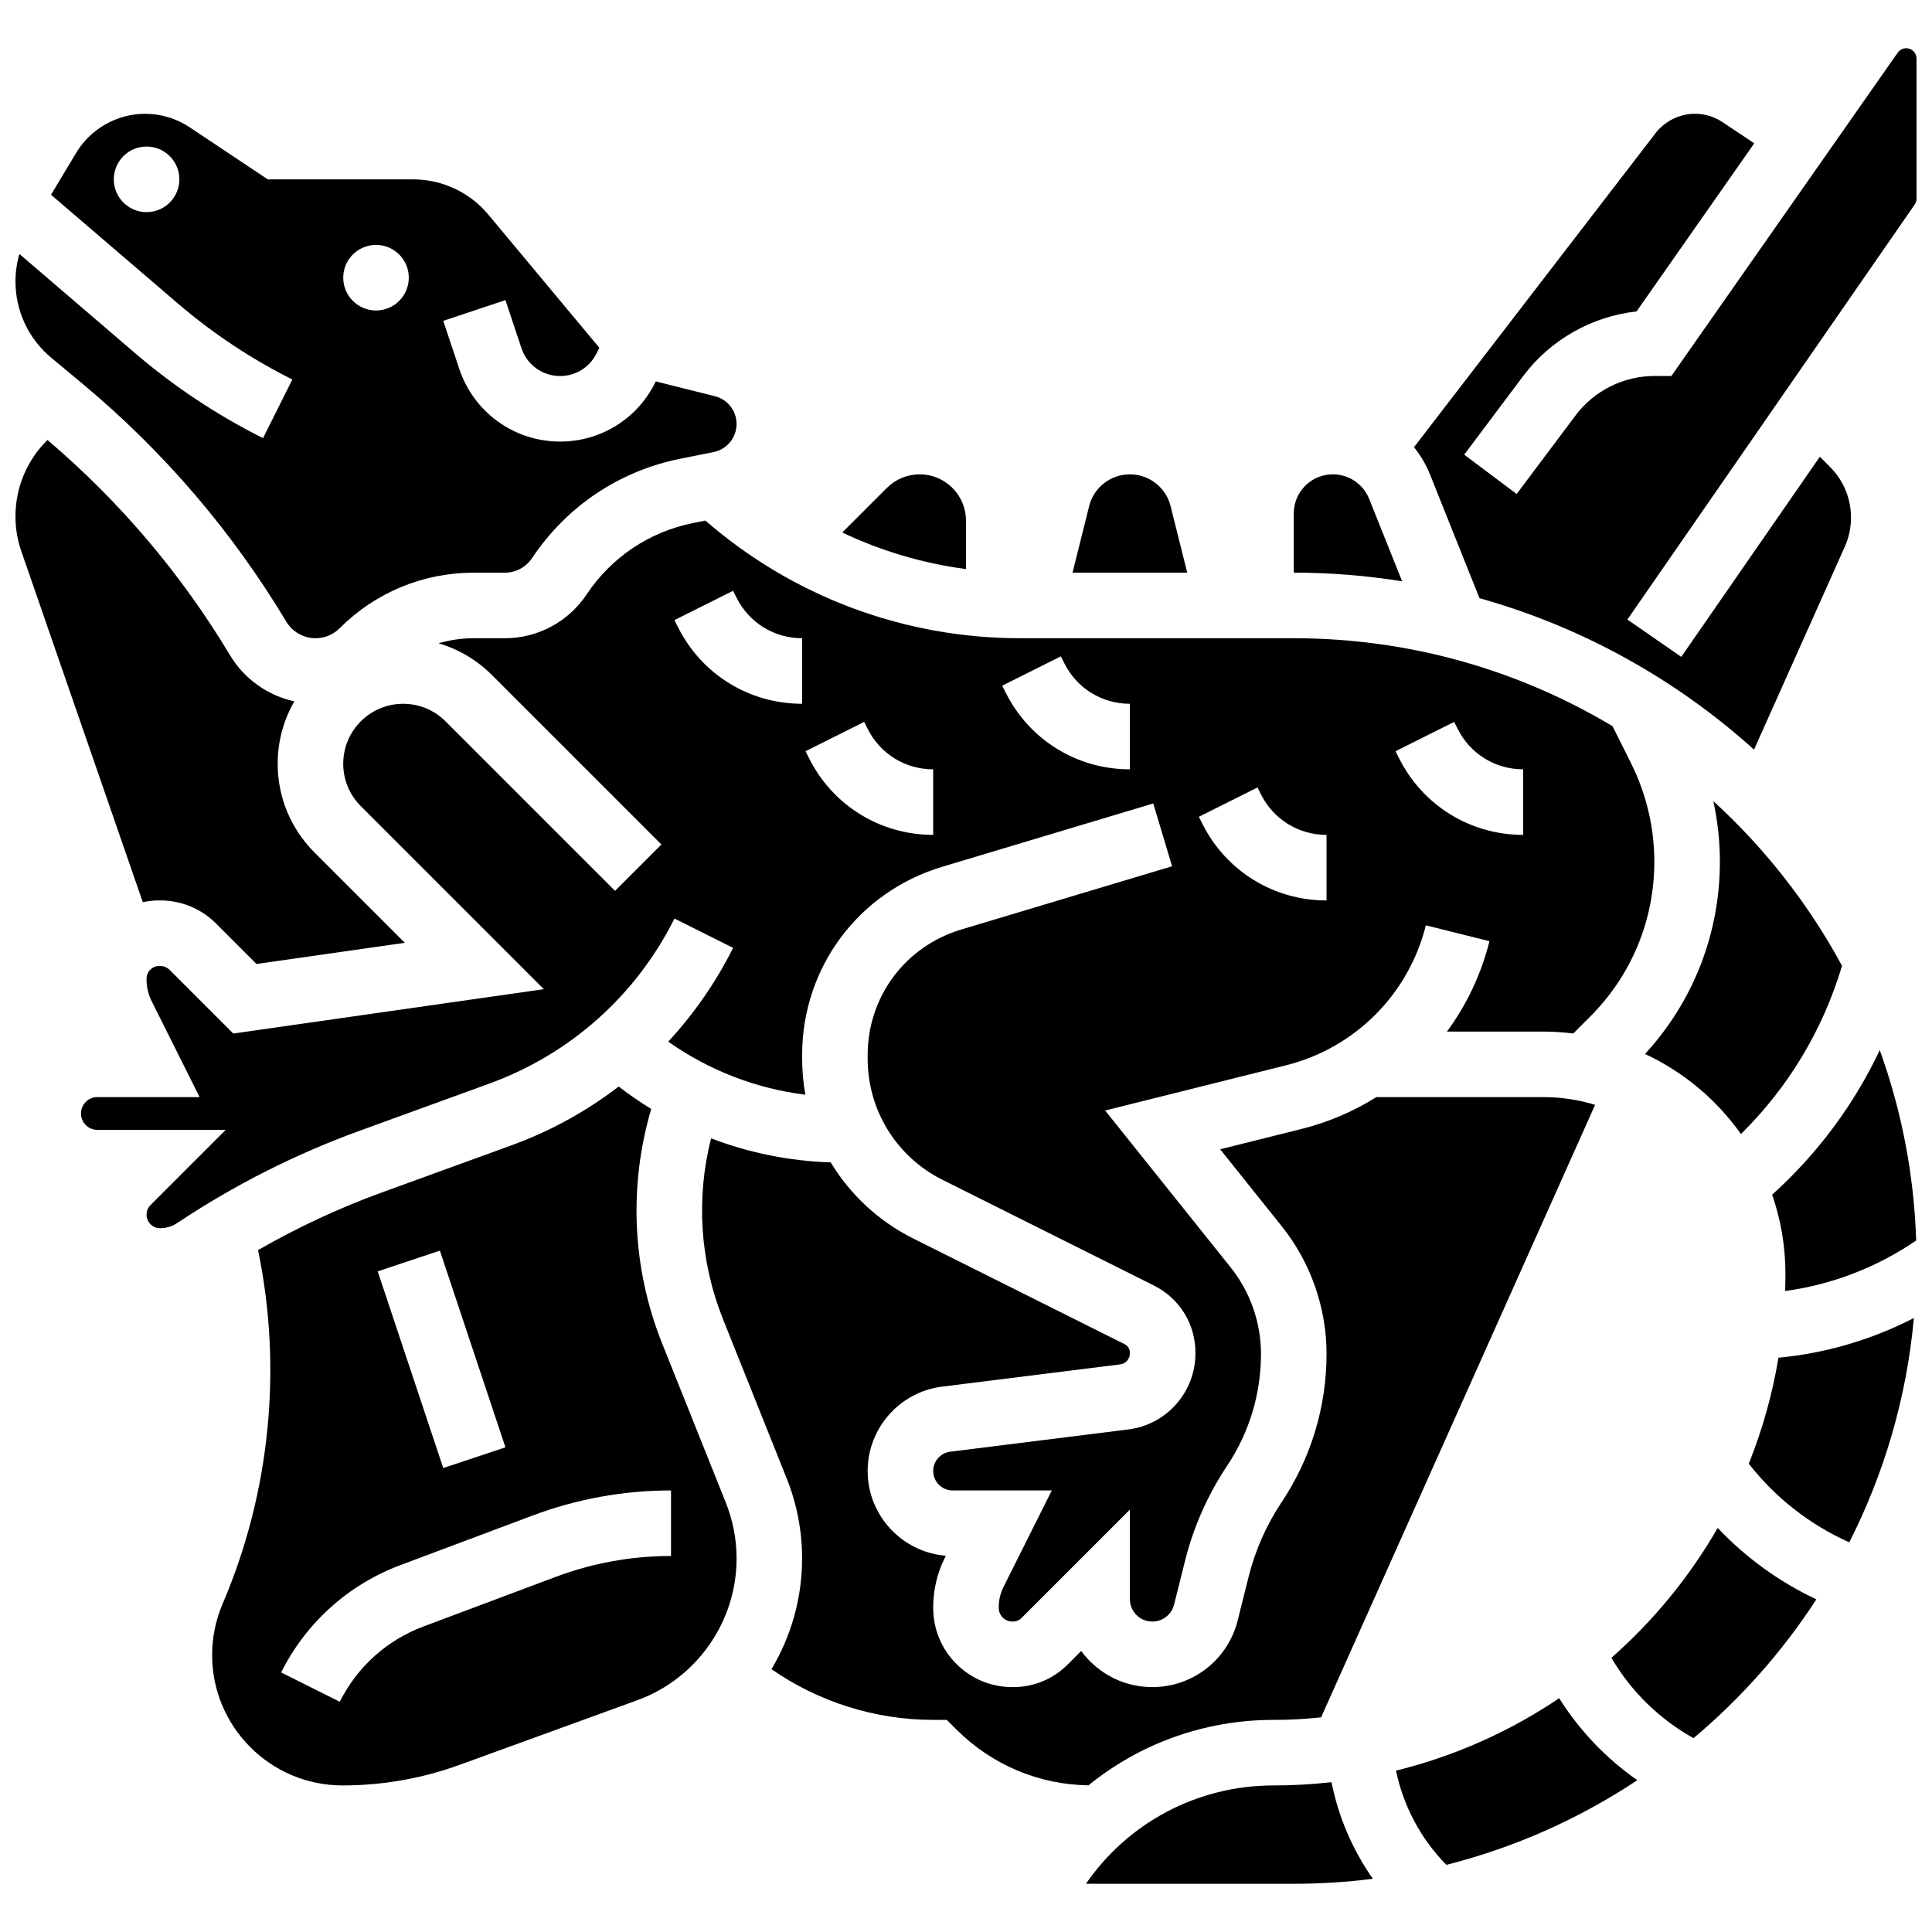 <?xml version="1.0" encoding="UTF-8"?>
<!-- Uploaded to: SVG Find, www.svgrepo.com, Generator: SVG Find Mixer Tools -->
<svg width="800px" height="800px" version="1.1" viewBox="144 144 512 512" xmlns="http://www.w3.org/2000/svg">
 <defs>
  <clipPath id="e">
   <path d="m148.09 174h191.91v140h-191.91z"/>
  </clipPath>
  <clipPath id="d">
   <path d="m148.09 260h103.91v140h-103.91z"/>
  </clipPath>
  <clipPath id="c">
   <path d="m613 422h38.902v65h-38.902z"/>
  </clipPath>
  <clipPath id="b">
   <path d="m607 493h44.902v60h-44.902z"/>
  </clipPath>
  <clipPath id="a">
   <path d="m518 156h133.9v187h-133.9z"/>
  </clipPath>
 </defs>
 <path d="m400 281.99c0-6.785-5.5-12.285-12.285-12.285-3.258 0-6.383 1.293-8.688 3.598l-11.816 11.816c10.328 4.906 21.387 8.188 32.789 9.691z"/>
 <path d="m454.22 278.13c-1.238-4.953-5.688-8.426-10.793-8.426-5.106 0-9.555 3.473-10.793 8.426l-4.406 17.633h30.402z"/>
 <path d="m506.84 276.21c-1.574-3.934-5.383-6.512-9.617-6.512-5.723 0-10.359 4.637-10.359 10.359v15.699c9.656 0 19.254 0.789 28.715 2.297z"/>
 <path d="m319.5 500.1c-7.984-19.957-8.949-41.773-2.918-62.215-2.973-1.812-5.844-3.805-8.625-5.938-8.516 6.527-18.039 11.801-28.359 15.555l-34.391 12.508c-11.355 4.129-22.344 9.258-32.82 15.277 6.488 31.281 3.219 64.309-9.379 93.707-1.852 4.324-2.793 8.902-2.793 13.609 0 19.055 15.5 34.555 34.555 34.555 10.637 0 21.102-1.844 31.098-5.481l47.031-17.102c15.73-5.715 26.301-20.805 26.301-37.543 0-5.106-0.961-10.098-2.856-14.836zm-58.926-24.668 17.371 52.117-16.48 5.496-17.371-52.117zm61.25 80.922c-10.48 0-20.773 1.867-30.59 5.547l-35.039 13.141c-9.668 3.625-17.535 10.707-22.152 19.945l-15.539-7.769c6.586-13.172 17.805-23.273 31.594-28.441l35.039-13.141c11.773-4.414 24.117-6.652 36.688-6.652z"/>
 <path d="m605.37 444.53c12.555-12.371 21.707-27.57 26.785-44.582-8.871-16.41-20.438-31.152-34.105-43.637 1.145 5.262 1.738 10.641 1.738 16.02 0 19.059-7.027 37.035-19.84 50.988 10.211 4.75 18.969 12.105 25.422 21.211z"/>
 <path d="m273.66 431.17c21.445-7.797 38.875-23.332 49.082-43.742l15.539 7.769c-4.582 9.164-10.383 17.504-17.195 24.844 10.781 7.617 23.246 12.441 36.344 14.07-0.562-3.121-0.855-6.328-0.855-9.586v-0.91c0-23.188 14.922-43.246 37.133-49.91l55.918-16.777 4.992 16.641-55.918 16.777c-14.812 4.449-24.762 17.816-24.762 33.273v0.91c0 13.707 7.617 26.031 19.875 32.16l56.02 28.008c6.766 3.383 10.969 10.188 10.969 17.75v0.219c0 10.219-7.629 18.879-17.742 20.145l-47.238 5.906c-2.57 0.32-4.512 2.519-4.512 5.113 0 2.84 2.312 5.152 5.152 5.152h26.277l-12.801 25.586c-0.82 1.645-1.258 3.481-1.258 5.32v0.215c0 1.312 0.664 2.172 1.059 2.57 0.395 0.395 1.246 1.055 2.543 1.055h0.242c0.789 0 1.566-0.324 2.125-0.883l28.781-28.773v23.707c0 1.59 0.617 3.082 1.742 4.207s2.617 1.742 4.207 1.742c2.734 0 5.106-1.852 5.769-4.504l2.883-11.527c2.25-9.016 6.012-17.508 11.168-25.246 5.875-8.809 8.977-19.062 8.977-29.648 0-8.309-2.859-16.457-8.051-22.945l-33.25-41.559 47.879-11.969c18.312-4.578 32.535-18.797 37.113-37.113l16.852 4.211c-2.203 8.809-6.074 16.902-11.258 23.953h25.547c2.684 0 5.324 0.188 7.926 0.508l4.461-4.461c10.973-10.98 17.02-25.574 17.02-41.094 0-8.973-2.121-17.957-6.133-25.984l-4.953-9.91c-24.73-14.789-53.621-23.301-84.465-23.301h-72.473c-30.832 0-60.289-11.043-83.461-31.184l-3.184 0.637c-11.648 2.332-21.695 9.055-28.285 18.941-4.844 7.266-12.949 11.605-21.684 11.605h-8.219c-3.207 0-6.344 0.461-9.336 1.344 5.285 1.547 10.129 4.394 14.133 8.398l44.922 44.922-12.285 12.285-44.922-44.922c-3-3-6.988-4.652-11.23-4.652-8.758-0.004-15.883 7.121-15.883 15.879 0 4.242 1.652 8.23 4.652 11.23l48.52 48.52-82.301 11.758-16.848-16.848c-0.68-0.68-1.582-1.055-2.543-1.055h-0.242c-1.852 0-3.356 1.508-3.356 3.356v0.191c0 2.051 0.457 3.996 1.355 5.793l12.699 25.406h-27.086c-2.394 0-4.344 1.949-4.344 4.344 0 2.394 1.949 4.344 4.344 4.344h34l-19.918 19.918c-0.668 0.668-1.051 1.598-1.051 2.543 0 1.984 1.613 3.598 3.598 3.598 1.609 0 3.168-0.473 4.504-1.363 15.059-10.039 31.32-18.266 48.328-24.449zm255.71-95.859 0.918 1.832c3.312 6.625 9.969 10.738 17.371 10.738v17.371c-14.027 0-26.641-7.793-32.91-20.34l-0.918-1.832zm-52.117 17.371 0.918 1.836c3.312 6.625 9.969 10.738 17.371 10.738v17.371c-14.027 0-26.641-7.793-32.91-20.34l-0.918-1.832zm-52.117-34.746 0.918 1.836c3.312 6.625 9.969 10.738 17.371 10.738v17.371c-14.027 0-26.641-7.793-32.91-20.34l-0.918-1.832zm-52.117 17.375 0.914 1.832c3.312 6.625 9.969 10.738 17.371 10.738v17.371c-14.027 0-26.641-7.793-32.91-20.34l-0.918-1.832zm-34.746-34.746 0.918 1.832c3.312 6.625 9.969 10.738 17.371 10.738v17.371c-14.027 0-26.641-7.793-32.91-20.34l-0.918-1.832z"/>
 <g clip-path="url(#e)">
  <path d="m157.55 238.77 8.336 6.945c21.457 17.879 39.617 39.086 53.988 63.035 1.621 2.707 4.594 4.387 7.746 4.387 2.414 0 4.684-0.938 6.387-2.644 9.496-9.496 22.125-14.727 35.555-14.727h8.219c2.91 0 5.613-1.445 7.227-3.867 9.164-13.746 23.133-23.102 39.332-26.34l8.75-1.75c3.539-0.707 6.106-3.84 6.106-7.445 0-3.492-2.367-6.519-5.754-7.367l-15.652-3.914-0.191 0.379c-4.797 9.598-14.445 15.559-25.176 15.559-12.137 0-22.867-7.734-26.707-19.25l-4.25-12.746 16.48-5.492 4.25 12.75c1.469 4.41 5.578 7.371 10.227 7.371 4.109 0 7.805-2.285 9.641-5.957l0.766-1.531-29.379-35.25c-4.961-5.969-12.258-9.383-20.016-9.383h-38.477l-20.691-13.797c-3.512-2.34-7.598-3.578-11.816-3.578-7.441 0-14.438 3.965-18.266 10.344l-6.664 11.109 33.602 28.805c9.246 7.926 19.457 14.707 30.352 20.152l-7.769 15.539c-12.16-6.082-23.562-13.652-33.887-22.5l-30.68-26.301c-0.684 2.356-1.039 4.805-1.039 7.281 0 7.82 3.445 15.18 9.453 20.184zm86.098-29.867c4.797 0 8.688 3.891 8.688 8.688 0 4.797-3.891 8.688-8.688 8.688s-8.688-3.891-8.688-8.688c0-4.797 3.891-8.688 8.688-8.688zm-60.805-8.688c-4.797 0-8.688-3.891-8.688-8.688 0-4.797 3.891-8.688 8.688-8.688s8.688 3.891 8.688 8.688c0 4.801-3.891 8.688-8.688 8.688z"/>
 </g>
 <g clip-path="url(#d)">
  <path d="m186.2 382.62h0.242c5.602 0 10.867 2.18 14.828 6.141l10.703 10.703 39.309-5.613-23.953-23.953c-6.281-6.281-9.738-14.633-9.738-23.516 0-6.008 1.609-11.641 4.406-16.508-7.016-1.547-13.254-5.926-17.016-12.195-12.953-21.59-29.234-40.777-48.395-57.078-5.387 5.281-8.488 12.535-8.488 20.238 0 3.164 0.523 6.285 1.562 9.277l32.184 92.973c1.402-0.301 2.859-0.469 4.356-0.469z"/>
 </g>
 <path d="m599.2 548.92c-7.457 12.973-17.004 24.594-28.168 34.418 5.219 8.91 12.754 16.281 21.766 21.289 12.586-10.559 23.578-22.957 32.559-36.777-9.812-4.617-18.707-11.062-26.156-18.93z"/>
 <g clip-path="url(#c)">
  <path d="m613.64 460.61c2.269 6.559 3.519 13.594 3.519 20.914 0 1.543-0.035 3.078-0.086 4.613 12.41-1.691 24.391-6.301 34.734-13.387-0.574-17.656-3.934-34.617-9.652-50.461-6.848 14.488-16.477 27.453-28.516 38.32z"/>
 </g>
 <path d="m557.2 594.04c-12.996 8.77-27.59 15.34-43.242 19.195 1.941 9.398 6.59 18.113 13.34 24.969 18.266-4.617 35.324-12.285 50.605-22.434-8.27-5.766-15.332-13.156-20.703-21.73z"/>
 <g clip-path="url(#b)">
  <path d="m607.45 531.89c7.008 9.016 16.203 16.199 26.625 20.836 9.227-18.148 15.188-38.223 17.125-59.441-11.152 5.746-23.387 9.355-35.891 10.523-1.613 9.746-4.273 19.148-7.859 28.082z"/>
 </g>
 <g clip-path="url(#a)">
  <path d="m649.16 156.78c-0.891 0-1.73 0.438-2.242 1.168l-59.988 85.695h-4.519c-8.16 0-15.953 3.898-20.848 10.422l-15.637 20.848-13.898-10.422 15.637-20.848c7.211-9.613 18.199-15.805 30.043-17.113l31.188-44.551-8.422-5.617c-2.168-1.445-4.695-2.211-7.301-2.211-4.059 0-7.957 1.922-10.434 5.137l-64.02 83.227c1.742 2.144 3.188 4.574 4.254 7.246l13.105 32.762c27.383 7.68 52.184 21.598 72.758 40.133l24.039-53.738c1.102-2.453 1.656-5.062 1.656-7.754 0-5.07-1.977-9.84-5.562-13.43l-2.695-2.695-36.719 53.035-14.281-9.887 76.145-109.99c0.32-0.461 0.488-1 0.488-1.559l-0.008-37.121c0-1.512-1.227-2.738-2.738-2.738z"/>
 </g>
 <path d="m481.52 599.79c4.25 0 8.449-0.23 12.582-0.672l72.617-162.32c-4.34-1.332-8.941-2.055-13.711-2.055h-44.25c-6.016 3.773-12.672 6.644-19.789 8.426l-21.613 5.402 16.336 20.422c7.644 9.559 11.855 21.562 11.855 33.801 0 14.031-4.113 27.613-11.895 39.285-4.051 6.074-7 12.746-8.77 19.824l-2.883 11.531c-2.598 10.402-11.902 17.664-22.621 17.664-6.231 0-12.086-2.426-16.492-6.832-0.859-0.859-1.645-1.773-2.352-2.738l-3.598 3.598c-3.848 3.848-8.965 5.969-14.41 5.973h-0.242-0.012c-5.598 0-10.867-2.184-14.824-6.144-3.961-3.965-6.141-9.238-6.141-14.848v-0.215c0-4.523 1.07-9.051 3.094-13.098l0.258-0.512c-11.582-0.922-20.723-10.641-20.723-22.457 0-11.336 8.48-20.945 19.727-22.352l47.238-5.906c1.438-0.18 2.523-1.43 2.523-2.906v-0.219c0-0.941-0.523-1.789-1.367-2.211l-56.02-28.008c-9.289-4.644-16.777-11.691-21.883-20.18-10.941-0.355-21.648-2.516-31.711-6.371-4.023 15.863-2.977 32.594 3.176 47.969l16.84 42.102c2.723 6.797 4.102 13.961 4.102 21.285 0 10.543-2.926 20.629-8.113 29.324 12.539 8.699 27.488 13.434 42.863 13.434h3.598l2.547 2.543c9.371 9.371 21.773 14.605 34.996 14.809 13.535-11.012 30.699-17.352 49.066-17.352z"/>
 <path d="m481.52 617.16c-20.25 0-38.621 9.906-49.723 26.059l55.066 0.004c7.098 0 14.094-0.449 20.961-1.324-5.375-7.656-9.125-16.398-10.965-25.605-5.039 0.566-10.152 0.867-15.34 0.867z"/>
</svg>